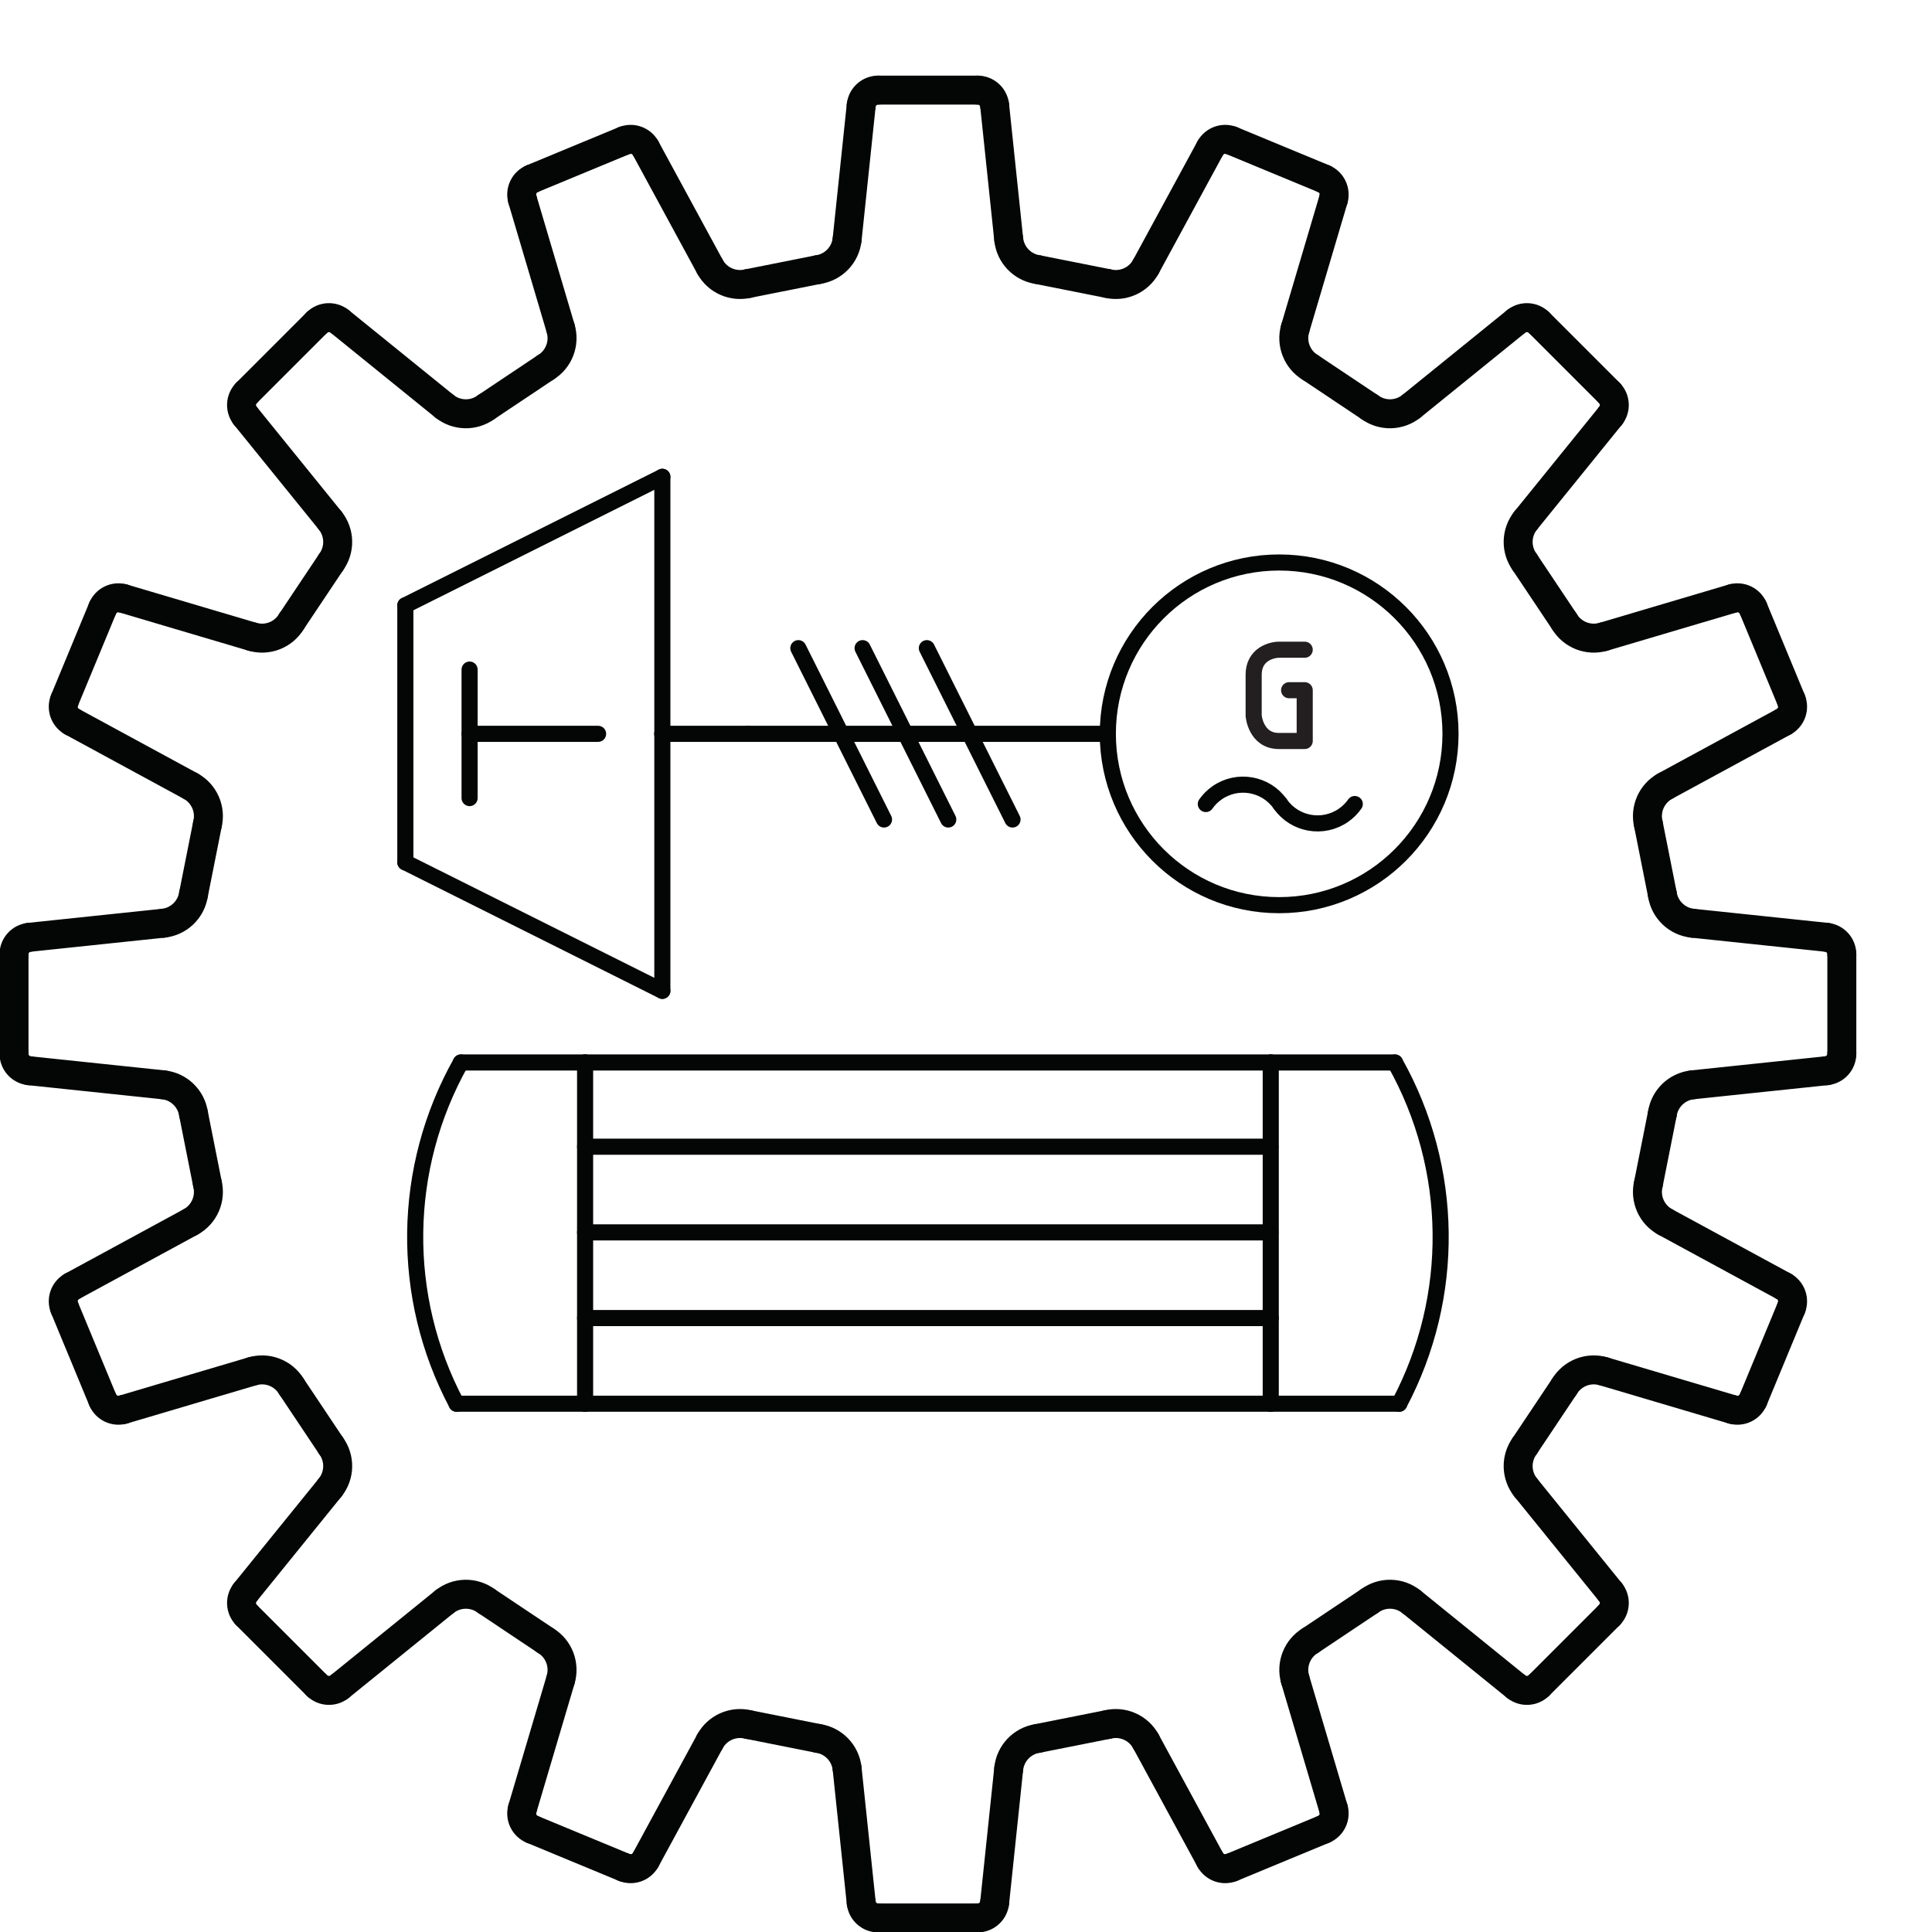 <?xml version="1.0" encoding="UTF-8" standalone="no"?>
<!-- Created with Inkscape (http://www.inkscape.org/) -->

<svg
   xmlns:dc="http://purl.org/dc/elements/1.1/"
   xmlns:cc="http://creativecommons.org/ns#"
   xmlns:rdf="http://www.w3.org/1999/02/22-rdf-syntax-ns#"
   xmlns:svg="http://www.w3.org/2000/svg"
   xmlns="http://www.w3.org/2000/svg"
   xmlns:sodipodi="http://sodipodi.sourceforge.net/DTD/sodipodi-0.dtd"
   xmlns:inkscape="http://www.inkscape.org/namespaces/inkscape"
   id="svg3355"
   version="1.1"
   inkscape:version="0.91 r"
   xml:space="preserve"
   width="90"
   height="90"
   viewBox="0 0 90 90"
   sodipodi:docname="ermen.svg"><defs
     id="defs3359" /><sodipodi:namedview
     pagecolor="#ffffff"
     bordercolor="#666666"
     borderopacity="1"
     objecttolerance="10"
     gridtolerance="10"
     guidetolerance="10"
     inkscape:pageopacity="0"
     inkscape:pageshadow="2"
     inkscape:window-width="2560"
     inkscape:window-height="1023"
     id="namedview3357"
     showgrid="false"
     fit-margin-top="0"
     fit-margin-left="0"
     fit-margin-right="0"
     fit-margin-bottom="0"
     inkscape:zoom="14.86875"
     inkscape:cx="71.155948"
     inkscape:cy="75.391193"
     inkscape:window-x="0"
     inkscape:window-y="30"
     inkscape:window-maximized="1"
     inkscape:current-layer="g3363" /><g
     id="g3363"
     inkscape:groupmode="layer"
     inkscape:label="ink_ext_XXXXXX"
     transform="matrix(1.25,0,0,-1.25,-4.595,93.89)"><g
       id="g3365"
       transform="matrix(0.012,0,0,0.012,3.217,2.723)"><path
         d="m 4383.76,1673.03 -399.08,0"
         style="fill:none;stroke:#040606;stroke-width:50;stroke-linecap:round;stroke-linejoin:round;stroke-miterlimit:10;stroke-dasharray:none;stroke-opacity:1"
         id="path3367"
         inkscape:connector-curvature="0" /><path
         d="m 3984.68,2732.78 385.8,0"
         style="fill:none;stroke:#040606;stroke-width:50;stroke-linecap:round;stroke-linejoin:round;stroke-miterlimit:10;stroke-dasharray:none;stroke-opacity:1"
         id="path3369"
         inkscape:connector-curvature="0" /><path
         d="m 1855.32,2205.14 2128.44,0"
         style="fill:none;stroke:#040606;stroke-width:50;stroke-linecap:round;stroke-linejoin:round;stroke-miterlimit:10;stroke-dasharray:none;stroke-opacity:1"
         id="path3371"
         inkscape:connector-curvature="0" /><path
         d="m 1855.32,1939.08 2129.36,0"
         style="fill:none;stroke:#040606;stroke-width:50;stroke-linecap:round;stroke-linejoin:round;stroke-miterlimit:10;stroke-dasharray:none;stroke-opacity:1"
         id="path3373"
         inkscape:connector-curvature="0" /><path
         d="m 1855.32,2471.19 2128.44,0"
         style="fill:none;stroke:#040606;stroke-width:50;stroke-linecap:round;stroke-linejoin:round;stroke-miterlimit:10;stroke-dasharray:none;stroke-opacity:1"
         id="path3375"
         inkscape:connector-curvature="0" /><path
         d="m 1855.32,1673.03 2129.36,0"
         style="fill:none;stroke:#040606;stroke-width:50;stroke-linecap:round;stroke-linejoin:round;stroke-miterlimit:10;stroke-dasharray:none;stroke-opacity:1"
         id="path3377"
         inkscape:connector-curvature="0" /><path
         d="m 1855.32,2732.78 2129.36,0"
         style="fill:none;stroke:#040606;stroke-width:50;stroke-linecap:round;stroke-linejoin:round;stroke-miterlimit:10;stroke-dasharray:none;stroke-opacity:1"
         id="path3379"
         inkscape:connector-curvature="0" /><path
         d="m 1469.53,2732.78 c -184.39,-328 -189.4,-727.23 -13.29,-1059.75"
         style="fill:none;stroke:#040606;stroke-width:50;stroke-linecap:round;stroke-linejoin:round;stroke-miterlimit:10;stroke-dasharray:none;stroke-opacity:1"
         id="path3381"
         inkscape:connector-curvature="0" /><path
         d="m 1855.32,1673.03 0,1059.75"
         style="fill:none;stroke:#040606;stroke-width:50;stroke-linecap:round;stroke-linejoin:round;stroke-miterlimit:10;stroke-dasharray:none;stroke-opacity:1"
         id="path3383"
         inkscape:connector-curvature="0" /><path
         d="m 1456.24,1673.03 399.08,0"
         style="fill:none;stroke:#040606;stroke-width:50;stroke-linecap:round;stroke-linejoin:round;stroke-miterlimit:10;stroke-dasharray:none;stroke-opacity:1"
         id="path3385"
         inkscape:connector-curvature="0" /><path
         d="m 1855.32,2732.78 -385.79,0"
         style="fill:none;stroke:#040606;stroke-width:50;stroke-linecap:round;stroke-linejoin:round;stroke-miterlimit:10;stroke-dasharray:none;stroke-opacity:1"
         id="path3387"
         inkscape:connector-curvature="0" /><path
         d="m 3984.68,1673.03 0,1059.75"
         style="fill:none;stroke:#040606;stroke-width:50;stroke-linecap:round;stroke-linejoin:round;stroke-miterlimit:10;stroke-dasharray:none;stroke-opacity:1"
         id="path3389"
         inkscape:connector-curvature="0" /><path
         d="m 4383.76,1673.03 c 176.11,332.52 171.1,731.75 -13.28,1059.75"
         style="fill:none;stroke:#040606;stroke-width:50;stroke-linecap:round;stroke-linejoin:round;stroke-miterlimit:10;stroke-dasharray:none;stroke-opacity:1"
         id="path3391"
         inkscape:connector-curvature="0" /><path
         d="M 2095.23,4551.62 1297.07,4152.53"
         style="fill:none;stroke:#040606;stroke-width:50;stroke-linecap:round;stroke-linejoin:round;stroke-miterlimit:10;stroke-dasharray:none;stroke-opacity:1"
         id="path3393"
         inkscape:connector-curvature="0" /><path
         d="m 1297.07,3354.36 798.16,-399.08"
         style="fill:none;stroke:#040606;stroke-width:50;stroke-linecap:round;stroke-linejoin:round;stroke-miterlimit:10;stroke-dasharray:none;stroke-opacity:1"
         id="path3395"
         inkscape:connector-curvature="0" /><path
         d="m 1297.07,4152.53 0,-798.17"
         style="fill:none;stroke:#040606;stroke-width:50;stroke-linecap:round;stroke-linejoin:round;stroke-miterlimit:10;stroke-dasharray:none;stroke-opacity:1"
         id="path3397"
         inkscape:connector-curvature="0" /><path
         d="m 1496.61,3952.99 0,-399.08"
         style="fill:none;stroke:#040606;stroke-width:50;stroke-linecap:round;stroke-linejoin:round;stroke-miterlimit:10;stroke-dasharray:none;stroke-opacity:1"
         id="path3399"
         inkscape:connector-curvature="0" /><path
         d="m 2095.23,3753.45 0,798.17"
         style="fill:none;stroke:#040606;stroke-width:50;stroke-linecap:round;stroke-linejoin:round;stroke-miterlimit:10;stroke-dasharray:none;stroke-opacity:1"
         id="path3401"
         inkscape:connector-curvature="0" /><path
         d="m 2361.28,3753.45 -266.05,0"
         style="fill:none;stroke:#040606;stroke-width:50;stroke-linecap:round;stroke-linejoin:round;stroke-miterlimit:10;stroke-dasharray:none;stroke-opacity:1"
         id="path3403"
         inkscape:connector-curvature="0" /><path
         d="m 2095.23,2955.28 0,798.17"
         style="fill:none;stroke:#040606;stroke-width:50;stroke-linecap:round;stroke-linejoin:round;stroke-miterlimit:10;stroke-dasharray:none;stroke-opacity:1"
         id="path3405"
         inkscape:connector-curvature="0" /><path
         d="m 1895.69,3753.45 -399.08,0"
         style="fill:none;stroke:#040606;stroke-width:50;stroke-linecap:round;stroke-linejoin:round;stroke-miterlimit:10;stroke-dasharray:none;stroke-opacity:1"
         id="path3407"
         inkscape:connector-curvature="0" /><path
         d="m 4542.93,3753.45 c 0,293.87 -238.23,532.11 -532.11,532.11 -293.87,0 -532.11,-238.24 -532.11,-532.11 0,-293.88 238.24,-532.11 532.11,-532.11 293.88,0 532.11,238.23 532.11,532.11 l 0,0 z"
         style="fill:none;stroke:#040606;stroke-width:50;stroke-linecap:round;stroke-linejoin:round;stroke-miterlimit:10;stroke-dasharray:none;stroke-opacity:1"
         id="path3409"
         inkscape:connector-curvature="0" /><path
         d="m 4014.35,3535.43 c 44.77,-63.87 132.85,-79.35 196.71,-34.58 13.45,9.43 25.16,21.13 34.58,34.58"
         style="fill:none;stroke:#040606;stroke-width:50;stroke-linecap:round;stroke-linejoin:round;stroke-miterlimit:10;stroke-dasharray:none;stroke-opacity:1"
         id="path3411"
         inkscape:connector-curvature="0" /><path
         d="m 4014.35,3535.43 c -44.78,63.88 -132.86,79.36 -196.72,34.58 -13.45,-9.42 -25.16,-21.13 -34.58,-34.58"
         style="fill:none;stroke:#040606;stroke-width:50;stroke-linecap:round;stroke-linejoin:round;stroke-miterlimit:10;stroke-dasharray:none;stroke-opacity:1"
         id="path3413"
         inkscape:connector-curvature="0" /><path
         d="M 2783.65,3487.39 2517.59,4019.5"
         style="fill:none;stroke:#040606;stroke-width:50;stroke-linecap:round;stroke-linejoin:round;stroke-miterlimit:10;stroke-dasharray:none;stroke-opacity:1"
         id="path3415"
         inkscape:connector-curvature="0" /><path
         d="M 3182.72,3487.39 2916.67,4019.5"
         style="fill:none;stroke:#040606;stroke-width:50;stroke-linecap:round;stroke-linejoin:round;stroke-miterlimit:10;stroke-dasharray:none;stroke-opacity:1"
         id="path3417"
         inkscape:connector-curvature="0" /><path
         d="M 2983.18,3487.39 2717.13,4019.5"
         style="fill:none;stroke:#040606;stroke-width:50;stroke-linecap:round;stroke-linejoin:round;stroke-miterlimit:10;stroke-dasharray:none;stroke-opacity:1"
         id="path3419"
         inkscape:connector-curvature="0" /><path
         d="m 3478.71,3753.45 -1117.43,0"
         style="fill:none;stroke:#040606;stroke-width:50;stroke-linecap:round;stroke-linejoin:round;stroke-miterlimit:10;stroke-dasharray:none;stroke-opacity:1"
         id="path3421"
         inkscape:connector-curvature="0" /><path
         d="m 4090.15,4014.67 c 0,0 -54.46,0 -79.27,0 -25.26,0 -79.28,-15.29 -79.28,-77.34 0,-62.05 0,-127.71 0,-127.71 0,0 6.25,-78.41 78.42,-78.41 72.17,0 80.13,0 80.13,0 l 0,157.69 -48.45,0"
         style="fill:none;stroke:#231f20;stroke-width:50;stroke-linecap:round;stroke-linejoin:round;stroke-miterlimit:10;stroke-dasharray:none;stroke-opacity:1"
         id="path3423"
         inkscape:connector-curvature="0" /><path
         d="m 5200.77,3255.36 c 7.18,-47.98 45.89,-85.03 94.13,-90.11"
         style="fill:none;stroke:#040606;stroke-width:90;stroke-linecap:round;stroke-linejoin:round;stroke-miterlimit:10;stroke-dasharray:none;stroke-opacity:1"
         id="path3425"
         inkscape:connector-curvature="0" /><path
         d="m 5758.23,2760.07 0,308.58"
         style="fill:none;stroke:#040606;stroke-width:90;stroke-linecap:round;stroke-linejoin:round;stroke-miterlimit:10;stroke-dasharray:none;stroke-opacity:1"
         id="path3427"
         inkscape:connector-curvature="0" /><path
         d="m 5758.23,3068.65 c 0,27.23 -20.55,50.07 -47.64,52.92"
         style="fill:none;stroke:#040606;stroke-width:90;stroke-linecap:round;stroke-linejoin:round;stroke-miterlimit:10;stroke-dasharray:none;stroke-opacity:1"
         id="path3429"
         inkscape:connector-curvature="0" /><path
         d="m 5710.59,3121.57 -415.69,43.68"
         style="fill:none;stroke:#040606;stroke-width:90;stroke-linecap:round;stroke-linejoin:round;stroke-miterlimit:10;stroke-dasharray:none;stroke-opacity:1"
         id="path3431"
         inkscape:connector-curvature="0" /><path
         d="m 5294.9,2663.46 c -48.24,-5.07 -86.95,-42.13 -94.13,-90.11"
         style="fill:none;stroke:#040606;stroke-width:90;stroke-linecap:round;stroke-linejoin:round;stroke-miterlimit:10;stroke-dasharray:none;stroke-opacity:1"
         id="path3433"
         inkscape:connector-curvature="0" /><path
         d="m 5710.59,2707.15 c 27.09,2.84 47.64,25.68 47.64,52.92"
         style="fill:none;stroke:#040606;stroke-width:90;stroke-linecap:round;stroke-linejoin:round;stroke-miterlimit:10;stroke-dasharray:none;stroke-opacity:1"
         id="path3435"
         inkscape:connector-curvature="0" /><path
         d="M 5710.59,2707.15 5294.9,2663.46"
         style="fill:none;stroke:#040606;stroke-width:90;stroke-linecap:round;stroke-linejoin:round;stroke-miterlimit:10;stroke-dasharray:none;stroke-opacity:1"
         id="path3437"
         inkscape:connector-curvature="0" /><path
         d="m 4896.66,4102.22 c 24.99,-41.59 74.93,-61 121.45,-47.23"
         style="fill:none;stroke:#040606;stroke-width:90;stroke-linecap:round;stroke-linejoin:round;stroke-miterlimit:10;stroke-dasharray:none;stroke-opacity:1"
         id="path3439"
         inkscape:connector-curvature="0" /><path
         d="m 5601.23,3857.95 -118.09,285.1"
         style="fill:none;stroke:#040606;stroke-width:90;stroke-linecap:round;stroke-linejoin:round;stroke-miterlimit:10;stroke-dasharray:none;stroke-opacity:1"
         id="path3441"
         inkscape:connector-curvature="0" /><path
         d="m 5483.14,4143.05 c -10.42,25.16 -38.16,38.39 -64.27,30.65"
         style="fill:none;stroke:#040606;stroke-width:90;stroke-linecap:round;stroke-linejoin:round;stroke-miterlimit:10;stroke-dasharray:none;stroke-opacity:1"
         id="path3443"
         inkscape:connector-curvature="0" /><path
         d="M 5418.87,4173.7 5018.11,4054.99"
         style="fill:none;stroke:#040606;stroke-width:90;stroke-linecap:round;stroke-linejoin:round;stroke-miterlimit:10;stroke-dasharray:none;stroke-opacity:1"
         id="path3445"
         inkscape:connector-curvature="0" /><path
         d="m 5210.14,3591.39 c -42.63,-23.15 -64.21,-72.2 -52.48,-119.27"
         style="fill:none;stroke:#040606;stroke-width:90;stroke-linecap:round;stroke-linejoin:round;stroke-miterlimit:10;stroke-dasharray:none;stroke-opacity:1"
         id="path3447"
         inkscape:connector-curvature="0" /><path
         d="m 5577.46,3790.83 c 23.94,12.99 34.19,41.96 23.77,67.12"
         style="fill:none;stroke:#040606;stroke-width:90;stroke-linecap:round;stroke-linejoin:round;stroke-miterlimit:10;stroke-dasharray:none;stroke-opacity:1"
         id="path3449"
         inkscape:connector-curvature="0" /><path
         d="M 5577.46,3790.83 5210.14,3591.39"
         style="fill:none;stroke:#040606;stroke-width:90;stroke-linecap:round;stroke-linejoin:round;stroke-miterlimit:10;stroke-dasharray:none;stroke-opacity:1"
         id="path3451"
         inkscape:connector-curvature="0" /><path
         d="m 4291.62,4768.23 c 39.01,-28.85 92.58,-27.68 130.27,2.85"
         style="fill:none;stroke:#040606;stroke-width:90;stroke-linecap:round;stroke-linejoin:round;stroke-miterlimit:10;stroke-dasharray:none;stroke-opacity:1"
         id="path3453"
         inkscape:connector-curvature="0" /><path
         d="m 5036.04,4812.19 -218.21,218.2"
         style="fill:none;stroke:#040606;stroke-width:90;stroke-linecap:round;stroke-linejoin:round;stroke-miterlimit:10;stroke-dasharray:none;stroke-opacity:1"
         id="path3455"
         inkscape:connector-curvature="0" /><path
         d="m 4817.83,5030.39 c -19.26,19.26 -49.94,20.86 -71.11,3.73"
         style="fill:none;stroke:#040606;stroke-width:90;stroke-linecap:round;stroke-linejoin:round;stroke-miterlimit:10;stroke-dasharray:none;stroke-opacity:1"
         id="path3457"
         inkscape:connector-curvature="0" /><path
         d="M 4746.72,5034.12 4421.89,4771.08"
         style="fill:none;stroke:#040606;stroke-width:90;stroke-linecap:round;stroke-linejoin:round;stroke-miterlimit:10;stroke-dasharray:none;stroke-opacity:1"
         id="path3459"
         inkscape:connector-curvature="0" /><path
         d="m 4776.72,4416.25 c -30.53,-37.7 -31.7,-91.27 -2.84,-130.27"
         style="fill:none;stroke:#040606;stroke-width:90;stroke-linecap:round;stroke-linejoin:round;stroke-miterlimit:10;stroke-dasharray:none;stroke-opacity:1"
         id="path3461"
         inkscape:connector-curvature="0" /><path
         d="m 5039.77,4741.08 c 17.13,21.17 15.52,51.85 -3.73,71.11"
         style="fill:none;stroke:#040606;stroke-width:90;stroke-linecap:round;stroke-linejoin:round;stroke-miterlimit:10;stroke-dasharray:none;stroke-opacity:1"
         id="path3463"
         inkscape:connector-curvature="0" /><path
         d="M 5039.77,4741.08 4776.72,4416.25"
         style="fill:none;stroke:#040606;stroke-width:90;stroke-linecap:round;stroke-linejoin:round;stroke-miterlimit:10;stroke-dasharray:none;stroke-opacity:1"
         id="path3465"
         inkscape:connector-curvature="0" /><path
         d="m 3477.77,5152.01 c 47.07,-11.73 96.12,9.85 119.26,52.48"
         style="fill:none;stroke:#040606;stroke-width:90;stroke-linecap:round;stroke-linejoin:round;stroke-miterlimit:10;stroke-dasharray:none;stroke-opacity:1"
         id="path3467"
         inkscape:connector-curvature="0" /><path
         d="M 4148.69,5477.5 3863.6,5595.59"
         style="fill:none;stroke:#040606;stroke-width:90;stroke-linecap:round;stroke-linejoin:round;stroke-miterlimit:10;stroke-dasharray:none;stroke-opacity:1"
         id="path3469"
         inkscape:connector-curvature="0" /><path
         d="m 3863.6,5595.59 c -25.16,10.42 -54.13,0.16 -67.13,-23.77"
         style="fill:none;stroke:#040606;stroke-width:90;stroke-linecap:round;stroke-linejoin:round;stroke-miterlimit:10;stroke-dasharray:none;stroke-opacity:1"
         id="path3471"
         inkscape:connector-curvature="0" /><path
         d="M 3796.47,5571.82 3597.03,5204.49"
         style="fill:none;stroke:#040606;stroke-width:90;stroke-linecap:round;stroke-linejoin:round;stroke-miterlimit:10;stroke-dasharray:none;stroke-opacity:1"
         id="path3473"
         inkscape:connector-curvature="0" /><path
         d="m 4060.63,5012.46 c -13.77,-46.51 5.65,-96.46 47.23,-121.44"
         style="fill:none;stroke:#040606;stroke-width:90;stroke-linecap:round;stroke-linejoin:round;stroke-miterlimit:10;stroke-dasharray:none;stroke-opacity:1"
         id="path3475"
         inkscape:connector-curvature="0" /><path
         d="m 4179.35,5413.22 c 7.73,26.12 -5.5,53.85 -30.66,64.28"
         style="fill:none;stroke:#040606;stroke-width:90;stroke-linecap:round;stroke-linejoin:round;stroke-miterlimit:10;stroke-dasharray:none;stroke-opacity:1"
         id="path3477"
         inkscape:connector-curvature="0" /><path
         d="M 4179.35,5413.22 4060.63,5012.46"
         style="fill:none;stroke:#040606;stroke-width:90;stroke-linecap:round;stroke-linejoin:round;stroke-miterlimit:10;stroke-dasharray:none;stroke-opacity:1"
         id="path3479"
         inkscape:connector-curvature="0" /><path
         d="m 2579,5195.13 c 47.97,7.17 85.03,45.89 90.1,94.13"
         style="fill:none;stroke:#040606;stroke-width:90;stroke-linecap:round;stroke-linejoin:round;stroke-miterlimit:10;stroke-dasharray:none;stroke-opacity:1"
         id="path3481"
         inkscape:connector-curvature="0" /><path
         d="m 3074.29,5752.59 -308.58,0"
         style="fill:none;stroke:#040606;stroke-width:90;stroke-linecap:round;stroke-linejoin:round;stroke-miterlimit:10;stroke-dasharray:none;stroke-opacity:1"
         id="path3483"
         inkscape:connector-curvature="0" /><path
         d="m 2765.71,5752.59 c -27.23,0 -50.08,-20.56 -52.92,-47.65"
         style="fill:none;stroke:#040606;stroke-width:90;stroke-linecap:round;stroke-linejoin:round;stroke-miterlimit:10;stroke-dasharray:none;stroke-opacity:1"
         id="path3485"
         inkscape:connector-curvature="0" /><path
         d="M 2712.79,5704.94 2669.1,5289.26"
         style="fill:none;stroke:#040606;stroke-width:90;stroke-linecap:round;stroke-linejoin:round;stroke-miterlimit:10;stroke-dasharray:none;stroke-opacity:1"
         id="path3487"
         inkscape:connector-curvature="0" /><path
         d="m 3170.9,5289.26 c 5.07,-48.24 42.13,-86.96 90.11,-94.13"
         style="fill:none;stroke:#040606;stroke-width:90;stroke-linecap:round;stroke-linejoin:round;stroke-miterlimit:10;stroke-dasharray:none;stroke-opacity:1"
         id="path3489"
         inkscape:connector-curvature="0" /><path
         d="m 3127.21,5704.94 c -2.84,27.09 -25.69,47.65 -52.92,47.65"
         style="fill:none;stroke:#040606;stroke-width:90;stroke-linecap:round;stroke-linejoin:round;stroke-miterlimit:10;stroke-dasharray:none;stroke-opacity:1"
         id="path3491"
         inkscape:connector-curvature="0" /><path
         d="m 3127.21,5704.94 43.69,-415.68"
         style="fill:none;stroke:#040606;stroke-width:90;stroke-linecap:round;stroke-linejoin:round;stroke-miterlimit:10;stroke-dasharray:none;stroke-opacity:1"
         id="path3493"
         inkscape:connector-curvature="0" /><path
         d="m 1732.14,4891.02 c 41.58,24.98 61,74.93 47.23,121.44"
         style="fill:none;stroke:#040606;stroke-width:90;stroke-linecap:round;stroke-linejoin:round;stroke-miterlimit:10;stroke-dasharray:none;stroke-opacity:1"
         id="path3495"
         inkscape:connector-curvature="0" /><path
         d="M 1976.4,5595.59 1691.31,5477.5"
         style="fill:none;stroke:#040606;stroke-width:90;stroke-linecap:round;stroke-linejoin:round;stroke-miterlimit:10;stroke-dasharray:none;stroke-opacity:1"
         id="path3497"
         inkscape:connector-curvature="0" /><path
         d="m 1691.31,5477.5 c -25.16,-10.43 -38.39,-38.16 -30.66,-64.28"
         style="fill:none;stroke:#040606;stroke-width:90;stroke-linecap:round;stroke-linejoin:round;stroke-miterlimit:10;stroke-dasharray:none;stroke-opacity:1"
         id="path3499"
         inkscape:connector-curvature="0" /><path
         d="m 1660.65,5413.22 118.72,-400.76"
         style="fill:none;stroke:#040606;stroke-width:90;stroke-linecap:round;stroke-linejoin:round;stroke-miterlimit:10;stroke-dasharray:none;stroke-opacity:1"
         id="path3501"
         inkscape:connector-curvature="0" /><path
         d="m 2242.96,5204.49 c 23.15,-42.63 72.2,-64.21 119.27,-52.48"
         style="fill:none;stroke:#040606;stroke-width:90;stroke-linecap:round;stroke-linejoin:round;stroke-miterlimit:10;stroke-dasharray:none;stroke-opacity:1"
         id="path3503"
         inkscape:connector-curvature="0" /><path
         d="m 2043.53,5571.82 c -13,23.93 -41.97,34.19 -67.13,23.77"
         style="fill:none;stroke:#040606;stroke-width:90;stroke-linecap:round;stroke-linejoin:round;stroke-miterlimit:10;stroke-dasharray:none;stroke-opacity:1"
         id="path3505"
         inkscape:connector-curvature="0" /><path
         d="m 2043.53,5571.82 199.43,-367.33"
         style="fill:none;stroke:#040606;stroke-width:90;stroke-linecap:round;stroke-linejoin:round;stroke-miterlimit:10;stroke-dasharray:none;stroke-opacity:1"
         id="path3507"
         inkscape:connector-curvature="0" /><path
         d="m 1066.12,4285.98 c 28.86,39 27.68,92.57 -2.84,130.27"
         style="fill:none;stroke:#040606;stroke-width:90;stroke-linecap:round;stroke-linejoin:round;stroke-miterlimit:10;stroke-dasharray:none;stroke-opacity:1"
         id="path3509"
         inkscape:connector-curvature="0" /><path
         d="M 1022.16,5030.39 803.965,4812.19"
         style="fill:none;stroke:#040606;stroke-width:90;stroke-linecap:round;stroke-linejoin:round;stroke-miterlimit:10;stroke-dasharray:none;stroke-opacity:1"
         id="path3511"
         inkscape:connector-curvature="0" /><path
         d="m 803.965,4812.19 c -19.258,-19.26 -20.863,-49.94 -3.727,-71.11"
         style="fill:none;stroke:#040606;stroke-width:90;stroke-linecap:round;stroke-linejoin:round;stroke-miterlimit:10;stroke-dasharray:none;stroke-opacity:1"
         id="path3513"
         inkscape:connector-curvature="0" /><path
         d="M 800.238,4741.08 1063.28,4416.25"
         style="fill:none;stroke:#040606;stroke-width:90;stroke-linecap:round;stroke-linejoin:round;stroke-miterlimit:10;stroke-dasharray:none;stroke-opacity:1"
         id="path3515"
         inkscape:connector-curvature="0" /><path
         d="m 1418.11,4771.08 c 37.69,-30.53 91.27,-31.7 130.26,-2.85"
         style="fill:none;stroke:#040606;stroke-width:90;stroke-linecap:round;stroke-linejoin:round;stroke-miterlimit:10;stroke-dasharray:none;stroke-opacity:1"
         id="path3517"
         inkscape:connector-curvature="0" /><path
         d="m 1093.28,5034.12 c -21.17,17.13 -51.86,15.53 -71.12,-3.73"
         style="fill:none;stroke:#040606;stroke-width:90;stroke-linecap:round;stroke-linejoin:round;stroke-miterlimit:10;stroke-dasharray:none;stroke-opacity:1"
         id="path3519"
         inkscape:connector-curvature="0" /><path
         d="m 1093.28,5034.12 324.83,-263.04"
         style="fill:none;stroke:#040606;stroke-width:90;stroke-linecap:round;stroke-linejoin:round;stroke-miterlimit:10;stroke-dasharray:none;stroke-opacity:1"
         id="path3521"
         inkscape:connector-curvature="0" /><path
         d="m 682.344,3472.12 c 11.734,47.07 -9.856,96.12 -52.481,119.27"
         style="fill:none;stroke:#040606;stroke-width:90;stroke-linecap:round;stroke-linejoin:round;stroke-miterlimit:10;stroke-dasharray:none;stroke-opacity:1"
         id="path3523"
         inkscape:connector-curvature="0" /><path
         d="M 356.855,4143.05 238.77,3857.95"
         style="fill:none;stroke:#040606;stroke-width:90;stroke-linecap:round;stroke-linejoin:round;stroke-miterlimit:10;stroke-dasharray:none;stroke-opacity:1"
         id="path3525"
         inkscape:connector-curvature="0" /><path
         d="m 238.77,3857.95 c -10.426,-25.16 -0.165,-54.13 23.769,-67.12"
         style="fill:none;stroke:#040606;stroke-width:90;stroke-linecap:round;stroke-linejoin:round;stroke-miterlimit:10;stroke-dasharray:none;stroke-opacity:1"
         id="path3527"
         inkscape:connector-curvature="0" /><path
         d="M 262.539,3790.83 629.863,3591.39"
         style="fill:none;stroke:#040606;stroke-width:90;stroke-linecap:round;stroke-linejoin:round;stroke-miterlimit:10;stroke-dasharray:none;stroke-opacity:1"
         id="path3529"
         inkscape:connector-curvature="0" /><path
         d="m 821.891,4054.99 c 46.511,-13.77 96.461,5.64 121.445,47.23"
         style="fill:none;stroke:#040606;stroke-width:90;stroke-linecap:round;stroke-linejoin:round;stroke-miterlimit:10;stroke-dasharray:none;stroke-opacity:1"
         id="path3531"
         inkscape:connector-curvature="0" /><path
         d="m 421.129,4173.7 c -26.109,7.74 -53.848,-5.49 -64.274,-30.65"
         style="fill:none;stroke:#040606;stroke-width:90;stroke-linecap:round;stroke-linejoin:round;stroke-miterlimit:10;stroke-dasharray:none;stroke-opacity:1"
         id="path3533"
         inkscape:connector-curvature="0" /><path
         d="M 421.129,4173.7 821.891,4054.99"
         style="fill:none;stroke:#040606;stroke-width:90;stroke-linecap:round;stroke-linejoin:round;stroke-miterlimit:10;stroke-dasharray:none;stroke-opacity:1"
         id="path3535"
         inkscape:connector-curvature="0" /><path
         d="m 639.223,2573.35 c -7.172,47.98 -45.883,85.04 -94.125,90.11"
         style="fill:none;stroke:#040606;stroke-width:90;stroke-linecap:round;stroke-linejoin:round;stroke-miterlimit:10;stroke-dasharray:none;stroke-opacity:1"
         id="path3537"
         inkscape:connector-curvature="0" /><path
         d="m 81.762,3068.65 0,-308.58"
         style="fill:none;stroke:#040606;stroke-width:90;stroke-linecap:round;stroke-linejoin:round;stroke-miterlimit:10;stroke-dasharray:none;stroke-opacity:1"
         id="path3539"
         inkscape:connector-curvature="0" /><path
         d="m 81.762,2760.07 c 0,-27.24 20.566,-50.08 47.652,-52.92"
         style="fill:none;stroke:#040606;stroke-width:90;stroke-linecap:round;stroke-linejoin:round;stroke-miterlimit:10;stroke-dasharray:none;stroke-opacity:1"
         id="path3541"
         inkscape:connector-curvature="0" /><path
         d="m 129.414,2707.15 415.684,-43.69"
         style="fill:none;stroke:#040606;stroke-width:90;stroke-linecap:round;stroke-linejoin:round;stroke-miterlimit:10;stroke-dasharray:none;stroke-opacity:1"
         id="path3543"
         inkscape:connector-curvature="0" /><path
         d="m 545.098,3165.25 c 48.242,5.08 86.953,42.13 94.125,90.11"
         style="fill:none;stroke:#040606;stroke-width:90;stroke-linecap:round;stroke-linejoin:round;stroke-miterlimit:10;stroke-dasharray:none;stroke-opacity:1"
         id="path3545"
         inkscape:connector-curvature="0" /><path
         d="m 129.414,3121.57 c -27.086,-2.85 -47.652,-25.69 -47.652,-52.92"
         style="fill:none;stroke:#040606;stroke-width:90;stroke-linecap:round;stroke-linejoin:round;stroke-miterlimit:10;stroke-dasharray:none;stroke-opacity:1"
         id="path3547"
         inkscape:connector-curvature="0" /><path
         d="m 129.414,3121.57 415.684,43.68"
         style="fill:none;stroke:#040606;stroke-width:90;stroke-linecap:round;stroke-linejoin:round;stroke-miterlimit:10;stroke-dasharray:none;stroke-opacity:1"
         id="path3549"
         inkscape:connector-curvature="0" /><path
         d="m 943.336,1726.49 c -24.984,41.59 -74.934,61.01 -121.445,47.23"
         style="fill:none;stroke:#040606;stroke-width:90;stroke-linecap:round;stroke-linejoin:round;stroke-miterlimit:10;stroke-dasharray:none;stroke-opacity:1"
         id="path3551"
         inkscape:connector-curvature="0" /><path
         d="M 238.77,1970.75 356.855,1685.66"
         style="fill:none;stroke:#040606;stroke-width:90;stroke-linecap:round;stroke-linejoin:round;stroke-miterlimit:10;stroke-dasharray:none;stroke-opacity:1"
         id="path3553"
         inkscape:connector-curvature="0" /><path
         d="m 356.855,1685.66 c 10.426,-25.15 38.165,-38.39 64.274,-30.65"
         style="fill:none;stroke:#040606;stroke-width:90;stroke-linecap:round;stroke-linejoin:round;stroke-miterlimit:10;stroke-dasharray:none;stroke-opacity:1"
         id="path3555"
         inkscape:connector-curvature="0" /><path
         d="m 421.129,1655.01 400.762,118.71"
         style="fill:none;stroke:#040606;stroke-width:90;stroke-linecap:round;stroke-linejoin:round;stroke-miterlimit:10;stroke-dasharray:none;stroke-opacity:1"
         id="path3557"
         inkscape:connector-curvature="0" /><path
         d="m 629.863,2237.32 c 42.625,23.15 64.215,72.19 52.481,119.26"
         style="fill:none;stroke:#040606;stroke-width:90;stroke-linecap:round;stroke-linejoin:round;stroke-miterlimit:10;stroke-dasharray:none;stroke-opacity:1"
         id="path3559"
         inkscape:connector-curvature="0" /><path
         d="m 262.539,2037.88 c -23.934,-13 -34.195,-41.96 -23.769,-67.13"
         style="fill:none;stroke:#040606;stroke-width:90;stroke-linecap:round;stroke-linejoin:round;stroke-miterlimit:10;stroke-dasharray:none;stroke-opacity:1"
         id="path3561"
         inkscape:connector-curvature="0" /><path
         d="m 262.539,2037.88 367.324,199.44"
         style="fill:none;stroke:#040606;stroke-width:90;stroke-linecap:round;stroke-linejoin:round;stroke-miterlimit:10;stroke-dasharray:none;stroke-opacity:1"
         id="path3563"
         inkscape:connector-curvature="0" /><path
         d="m 1548.37,1060.48 c -38.99,28.86 -92.57,27.68 -130.26,-2.84"
         style="fill:none;stroke:#040606;stroke-width:90;stroke-linecap:round;stroke-linejoin:round;stroke-miterlimit:10;stroke-dasharray:none;stroke-opacity:1"
         id="path3565"
         inkscape:connector-curvature="0" /><path
         d="M 803.965,1016.52 1022.16,798.32"
         style="fill:none;stroke:#040606;stroke-width:90;stroke-linecap:round;stroke-linejoin:round;stroke-miterlimit:10;stroke-dasharray:none;stroke-opacity:1"
         id="path3567"
         inkscape:connector-curvature="0" /><path
         d="m 1022.16,798.32 c 19.26,-19.261 49.95,-20.871 71.12,-3.73"
         style="fill:none;stroke:#040606;stroke-width:90;stroke-linecap:round;stroke-linejoin:round;stroke-miterlimit:10;stroke-dasharray:none;stroke-opacity:1"
         id="path3569"
         inkscape:connector-curvature="0" /><path
         d="m 1093.28,794.59 324.83,263.05"
         style="fill:none;stroke:#040606;stroke-width:90;stroke-linecap:round;stroke-linejoin:round;stroke-miterlimit:10;stroke-dasharray:none;stroke-opacity:1"
         id="path3571"
         inkscape:connector-curvature="0" /><path
         d="m 1063.28,1412.46 c 30.52,37.7 31.7,91.27 2.84,130.27"
         style="fill:none;stroke:#040606;stroke-width:90;stroke-linecap:round;stroke-linejoin:round;stroke-miterlimit:10;stroke-dasharray:none;stroke-opacity:1"
         id="path3573"
         inkscape:connector-curvature="0" /><path
         d="m 800.238,1087.64 c -17.136,-21.18 -15.531,-51.86 3.727,-71.12"
         style="fill:none;stroke:#040606;stroke-width:90;stroke-linecap:round;stroke-linejoin:round;stroke-miterlimit:10;stroke-dasharray:none;stroke-opacity:1"
         id="path3575"
         inkscape:connector-curvature="0" /><path
         d="m 800.238,1087.64 263.042,324.82"
         style="fill:none;stroke:#040606;stroke-width:90;stroke-linecap:round;stroke-linejoin:round;stroke-miterlimit:10;stroke-dasharray:none;stroke-opacity:1"
         id="path3577"
         inkscape:connector-curvature="0" /><path
         d="m 2362.23,676.699 c -47.07,11.731 -96.12,-9.859 -119.27,-52.48"
         style="fill:none;stroke:#040606;stroke-width:90;stroke-linecap:round;stroke-linejoin:round;stroke-miterlimit:10;stroke-dasharray:none;stroke-opacity:1"
         id="path3579"
         inkscape:connector-curvature="0" /><path
         d="M 1691.31,351.211 1976.4,233.121"
         style="fill:none;stroke:#040606;stroke-width:90;stroke-linecap:round;stroke-linejoin:round;stroke-miterlimit:10;stroke-dasharray:none;stroke-opacity:1"
         id="path3581"
         inkscape:connector-curvature="0" /><path
         d="m 1976.4,233.121 c 25.16,-10.422 54.13,-0.16 67.13,23.77"
         style="fill:none;stroke:#040606;stroke-width:90;stroke-linecap:round;stroke-linejoin:round;stroke-miterlimit:10;stroke-dasharray:none;stroke-opacity:1"
         id="path3583"
         inkscape:connector-curvature="0" /><path
         d="m 2043.53,256.891 199.43,367.328"
         style="fill:none;stroke:#040606;stroke-width:90;stroke-linecap:round;stroke-linejoin:round;stroke-miterlimit:10;stroke-dasharray:none;stroke-opacity:1"
         id="path3585"
         inkscape:connector-curvature="0" /><path
         d="m 1779.37,816.25 c 13.77,46.512 -5.65,96.449 -47.23,121.441"
         style="fill:none;stroke:#040606;stroke-width:90;stroke-linecap:round;stroke-linejoin:round;stroke-miterlimit:10;stroke-dasharray:none;stroke-opacity:1"
         id="path3587"
         inkscape:connector-curvature="0" /><path
         d="m 1660.65,415.492 c -7.73,-26.121 5.5,-53.863 30.66,-64.281"
         style="fill:none;stroke:#040606;stroke-width:90;stroke-linecap:round;stroke-linejoin:round;stroke-miterlimit:10;stroke-dasharray:none;stroke-opacity:1"
         id="path3589"
         inkscape:connector-curvature="0" /><path
         d="M 1660.65,415.492 1779.37,816.25"
         style="fill:none;stroke:#040606;stroke-width:90;stroke-linecap:round;stroke-linejoin:round;stroke-miterlimit:10;stroke-dasharray:none;stroke-opacity:1"
         id="path3591"
         inkscape:connector-curvature="0" /><path
         d="m 3261.01,633.582 c -47.98,-7.172 -85.04,-45.891 -90.11,-94.133"
         style="fill:none;stroke:#040606;stroke-width:90;stroke-linecap:round;stroke-linejoin:round;stroke-miterlimit:10;stroke-dasharray:none;stroke-opacity:1"
         id="path3593"
         inkscape:connector-curvature="0" /><path
         d="m 2765.71,76.121 308.58,0"
         style="fill:none;stroke:#040606;stroke-width:90;stroke-linecap:round;stroke-linejoin:round;stroke-miterlimit:10;stroke-dasharray:none;stroke-opacity:1"
         id="path3595"
         inkscape:connector-curvature="0" /><path
         d="m 3074.29,76.121 c 27.23,0 50.08,20.559 52.92,47.649"
         style="fill:none;stroke:#040606;stroke-width:90;stroke-linecap:round;stroke-linejoin:round;stroke-miterlimit:10;stroke-dasharray:none;stroke-opacity:1"
         id="path3597"
         inkscape:connector-curvature="0" /><path
         d="m 3127.21,123.77 43.69,415.679"
         style="fill:none;stroke:#040606;stroke-width:90;stroke-linecap:round;stroke-linejoin:round;stroke-miterlimit:10;stroke-dasharray:none;stroke-opacity:1"
         id="path3599"
         inkscape:connector-curvature="0" /><path
         d="m 2669.1,539.449 c -5.07,48.242 -42.13,86.961 -90.1,94.133"
         style="fill:none;stroke:#040606;stroke-width:90;stroke-linecap:round;stroke-linejoin:round;stroke-miterlimit:10;stroke-dasharray:none;stroke-opacity:1"
         id="path3601"
         inkscape:connector-curvature="0" /><path
         d="m 2712.79,123.77 c 2.84,-27.09 25.69,-47.649 52.92,-47.649"
         style="fill:none;stroke:#040606;stroke-width:90;stroke-linecap:round;stroke-linejoin:round;stroke-miterlimit:10;stroke-dasharray:none;stroke-opacity:1"
         id="path3603"
         inkscape:connector-curvature="0" /><path
         d="M 2712.79,123.77 2669.1,539.449"
         style="fill:none;stroke:#040606;stroke-width:90;stroke-linecap:round;stroke-linejoin:round;stroke-miterlimit:10;stroke-dasharray:none;stroke-opacity:1"
         id="path3605"
         inkscape:connector-curvature="0" /><path
         d="m 4107.86,937.691 c -41.58,-24.992 -61,-74.929 -47.23,-121.441"
         style="fill:none;stroke:#040606;stroke-width:90;stroke-linecap:round;stroke-linejoin:round;stroke-miterlimit:10;stroke-dasharray:none;stroke-opacity:1"
         id="path3607"
         inkscape:connector-curvature="0" /><path
         d="m 3863.6,233.121 285.09,118.09"
         style="fill:none;stroke:#040606;stroke-width:90;stroke-linecap:round;stroke-linejoin:round;stroke-miterlimit:10;stroke-dasharray:none;stroke-opacity:1"
         id="path3609"
         inkscape:connector-curvature="0" /><path
         d="m 4148.69,351.211 c 25.16,10.418 38.39,38.16 30.66,64.281"
         style="fill:none;stroke:#040606;stroke-width:90;stroke-linecap:round;stroke-linejoin:round;stroke-miterlimit:10;stroke-dasharray:none;stroke-opacity:1"
         id="path3611"
         inkscape:connector-curvature="0" /><path
         d="M 4179.35,415.492 4060.63,816.25"
         style="fill:none;stroke:#040606;stroke-width:90;stroke-linecap:round;stroke-linejoin:round;stroke-miterlimit:10;stroke-dasharray:none;stroke-opacity:1"
         id="path3613"
         inkscape:connector-curvature="0" /><path
         d="m 3597.03,624.219 c -23.14,42.621 -72.19,64.211 -119.26,52.48"
         style="fill:none;stroke:#040606;stroke-width:90;stroke-linecap:round;stroke-linejoin:round;stroke-miterlimit:10;stroke-dasharray:none;stroke-opacity:1"
         id="path3615"
         inkscape:connector-curvature="0" /><path
         d="m 3796.47,256.891 c 13,-23.93 41.97,-34.192 67.13,-23.77"
         style="fill:none;stroke:#040606;stroke-width:90;stroke-linecap:round;stroke-linejoin:round;stroke-miterlimit:10;stroke-dasharray:none;stroke-opacity:1"
         id="path3617"
         inkscape:connector-curvature="0" /><path
         d="M 3796.47,256.891 3597.03,624.219"
         style="fill:none;stroke:#040606;stroke-width:90;stroke-linecap:round;stroke-linejoin:round;stroke-miterlimit:10;stroke-dasharray:none;stroke-opacity:1"
         id="path3619"
         inkscape:connector-curvature="0" /><path
         d="m 4773.88,1542.73 c -28.86,-39 -27.69,-92.57 2.84,-130.27"
         style="fill:none;stroke:#040606;stroke-width:90;stroke-linecap:round;stroke-linejoin:round;stroke-miterlimit:10;stroke-dasharray:none;stroke-opacity:1"
         id="path3621"
         inkscape:connector-curvature="0" /><path
         d="m 4817.83,798.32 218.21,218.2"
         style="fill:none;stroke:#040606;stroke-width:90;stroke-linecap:round;stroke-linejoin:round;stroke-miterlimit:10;stroke-dasharray:none;stroke-opacity:1"
         id="path3623"
         inkscape:connector-curvature="0" /><path
         d="m 5036.04,1016.52 c 19.25,19.26 20.86,49.94 3.73,71.12"
         style="fill:none;stroke:#040606;stroke-width:90;stroke-linecap:round;stroke-linejoin:round;stroke-miterlimit:10;stroke-dasharray:none;stroke-opacity:1"
         id="path3625"
         inkscape:connector-curvature="0" /><path
         d="m 5039.77,1087.64 -263.05,324.82"
         style="fill:none;stroke:#040606;stroke-width:90;stroke-linecap:round;stroke-linejoin:round;stroke-miterlimit:10;stroke-dasharray:none;stroke-opacity:1"
         id="path3627"
         inkscape:connector-curvature="0" /><path
         d="m 4421.89,1057.64 c -37.69,30.52 -91.26,31.7 -130.27,2.84"
         style="fill:none;stroke:#040606;stroke-width:90;stroke-linecap:round;stroke-linejoin:round;stroke-miterlimit:10;stroke-dasharray:none;stroke-opacity:1"
         id="path3629"
         inkscape:connector-curvature="0" /><path
         d="m 4746.72,794.59 c 21.17,-17.141 51.85,-15.531 71.11,3.73"
         style="fill:none;stroke:#040606;stroke-width:90;stroke-linecap:round;stroke-linejoin:round;stroke-miterlimit:10;stroke-dasharray:none;stroke-opacity:1"
         id="path3631"
         inkscape:connector-curvature="0" /><path
         d="m 4746.72,794.59 -324.83,263.05"
         style="fill:none;stroke:#040606;stroke-width:90;stroke-linecap:round;stroke-linejoin:round;stroke-miterlimit:10;stroke-dasharray:none;stroke-opacity:1"
         id="path3633"
         inkscape:connector-curvature="0" /><path
         d="m 5157.66,2356.58 c -11.73,-47.07 9.85,-96.11 52.48,-119.26"
         style="fill:none;stroke:#040606;stroke-width:90;stroke-linecap:round;stroke-linejoin:round;stroke-miterlimit:10;stroke-dasharray:none;stroke-opacity:1"
         id="path3635"
         inkscape:connector-curvature="0" /><path
         d="m 5483.14,1685.66 118.09,285.09"
         style="fill:none;stroke:#040606;stroke-width:90;stroke-linecap:round;stroke-linejoin:round;stroke-miterlimit:10;stroke-dasharray:none;stroke-opacity:1"
         id="path3637"
         inkscape:connector-curvature="0" /><path
         d="m 5601.23,1970.75 c 10.42,25.17 0.17,54.13 -23.77,67.13"
         style="fill:none;stroke:#040606;stroke-width:90;stroke-linecap:round;stroke-linejoin:round;stroke-miterlimit:10;stroke-dasharray:none;stroke-opacity:1"
         id="path3639"
         inkscape:connector-curvature="0" /><path
         d="m 5577.46,2037.88 -367.32,199.44"
         style="fill:none;stroke:#040606;stroke-width:90;stroke-linecap:round;stroke-linejoin:round;stroke-miterlimit:10;stroke-dasharray:none;stroke-opacity:1"
         id="path3641"
         inkscape:connector-curvature="0" /><path
         d="m 5018.11,1773.72 c -46.52,13.78 -96.46,-5.64 -121.45,-47.23"
         style="fill:none;stroke:#040606;stroke-width:90;stroke-linecap:round;stroke-linejoin:round;stroke-miterlimit:10;stroke-dasharray:none;stroke-opacity:1"
         id="path3643"
         inkscape:connector-curvature="0" /><path
         d="m 5418.87,1655.01 c 26.11,-7.74 53.85,5.5 64.27,30.65"
         style="fill:none;stroke:#040606;stroke-width:90;stroke-linecap:round;stroke-linejoin:round;stroke-miterlimit:10;stroke-dasharray:none;stroke-opacity:1"
         id="path3645"
         inkscape:connector-curvature="0" /><path
         d="m 5418.87,1655.01 -400.76,118.71"
         style="fill:none;stroke:#040606;stroke-width:90;stroke-linecap:round;stroke-linejoin:round;stroke-miterlimit:10;stroke-dasharray:none;stroke-opacity:1"
         id="path3647"
         inkscape:connector-curvature="0" /><path
         d="m 5157.66,2356.58 43.11,216.77"
         style="fill:none;stroke:#040606;stroke-width:90;stroke-linecap:round;stroke-linejoin:round;stroke-miterlimit:10;stroke-dasharray:none;stroke-opacity:1"
         id="path3649"
         inkscape:connector-curvature="0" /><path
         d="m 5200.77,3255.36 -43.11,216.76"
         style="fill:none;stroke:#040606;stroke-width:90;stroke-linecap:round;stroke-linejoin:round;stroke-miterlimit:10;stroke-dasharray:none;stroke-opacity:1"
         id="path3651"
         inkscape:connector-curvature="0" /><path
         d="m 4896.66,4102.22 -122.78,183.76"
         style="fill:none;stroke:#040606;stroke-width:90;stroke-linecap:round;stroke-linejoin:round;stroke-miterlimit:10;stroke-dasharray:none;stroke-opacity:1"
         id="path3653"
         inkscape:connector-curvature="0" /><path
         d="m 4291.62,4768.23 -183.76,122.79"
         style="fill:none;stroke:#040606;stroke-width:90;stroke-linecap:round;stroke-linejoin:round;stroke-miterlimit:10;stroke-dasharray:none;stroke-opacity:1"
         id="path3655"
         inkscape:connector-curvature="0" /><path
         d="m 3477.77,5152.01 -216.76,43.12"
         style="fill:none;stroke:#040606;stroke-width:90;stroke-linecap:round;stroke-linejoin:round;stroke-miterlimit:10;stroke-dasharray:none;stroke-opacity:1"
         id="path3657"
         inkscape:connector-curvature="0" /><path
         d="m 2579,5195.13 -216.77,-43.12"
         style="fill:none;stroke:#040606;stroke-width:90;stroke-linecap:round;stroke-linejoin:round;stroke-miterlimit:10;stroke-dasharray:none;stroke-opacity:1"
         id="path3659"
         inkscape:connector-curvature="0" /><path
         d="M 1732.14,4891.02 1548.37,4768.23"
         style="fill:none;stroke:#040606;stroke-width:90;stroke-linecap:round;stroke-linejoin:round;stroke-miterlimit:10;stroke-dasharray:none;stroke-opacity:1"
         id="path3661"
         inkscape:connector-curvature="0" /><path
         d="M 1066.12,4285.98 943.336,4102.22"
         style="fill:none;stroke:#040606;stroke-width:90;stroke-linecap:round;stroke-linejoin:round;stroke-miterlimit:10;stroke-dasharray:none;stroke-opacity:1"
         id="path3663"
         inkscape:connector-curvature="0" /><path
         d="M 682.344,3472.12 639.223,3255.36"
         style="fill:none;stroke:#040606;stroke-width:90;stroke-linecap:round;stroke-linejoin:round;stroke-miterlimit:10;stroke-dasharray:none;stroke-opacity:1"
         id="path3665"
         inkscape:connector-curvature="0" /><path
         d="m 639.223,2573.35 43.121,-216.77"
         style="fill:none;stroke:#040606;stroke-width:90;stroke-linecap:round;stroke-linejoin:round;stroke-miterlimit:10;stroke-dasharray:none;stroke-opacity:1"
         id="path3667"
         inkscape:connector-curvature="0" /><path
         d="M 943.336,1726.49 1066.12,1542.73"
         style="fill:none;stroke:#040606;stroke-width:90;stroke-linecap:round;stroke-linejoin:round;stroke-miterlimit:10;stroke-dasharray:none;stroke-opacity:1"
         id="path3669"
         inkscape:connector-curvature="0" /><path
         d="M 1548.37,1060.48 1732.14,937.691"
         style="fill:none;stroke:#040606;stroke-width:90;stroke-linecap:round;stroke-linejoin:round;stroke-miterlimit:10;stroke-dasharray:none;stroke-opacity:1"
         id="path3671"
         inkscape:connector-curvature="0" /><path
         d="M 2362.23,676.699 2579,633.582"
         style="fill:none;stroke:#040606;stroke-width:90;stroke-linecap:round;stroke-linejoin:round;stroke-miterlimit:10;stroke-dasharray:none;stroke-opacity:1"
         id="path3673"
         inkscape:connector-curvature="0" /><path
         d="m 3261.01,633.582 216.76,43.117"
         style="fill:none;stroke:#040606;stroke-width:90;stroke-linecap:round;stroke-linejoin:round;stroke-miterlimit:10;stroke-dasharray:none;stroke-opacity:1"
         id="path3675"
         inkscape:connector-curvature="0" /><path
         d="m 4107.86,937.691 183.76,122.789"
         style="fill:none;stroke:#040606;stroke-width:90;stroke-linecap:round;stroke-linejoin:round;stroke-miterlimit:10;stroke-dasharray:none;stroke-opacity:1"
         id="path3677"
         inkscape:connector-curvature="0" /><path
         d="m 4773.88,1542.73 122.78,183.76"
         style="fill:none;stroke:#040606;stroke-width:90;stroke-linecap:round;stroke-linejoin:round;stroke-miterlimit:10;stroke-dasharray:none;stroke-opacity:1"
         id="path3679"
         inkscape:connector-curvature="0" /></g></g></svg>
